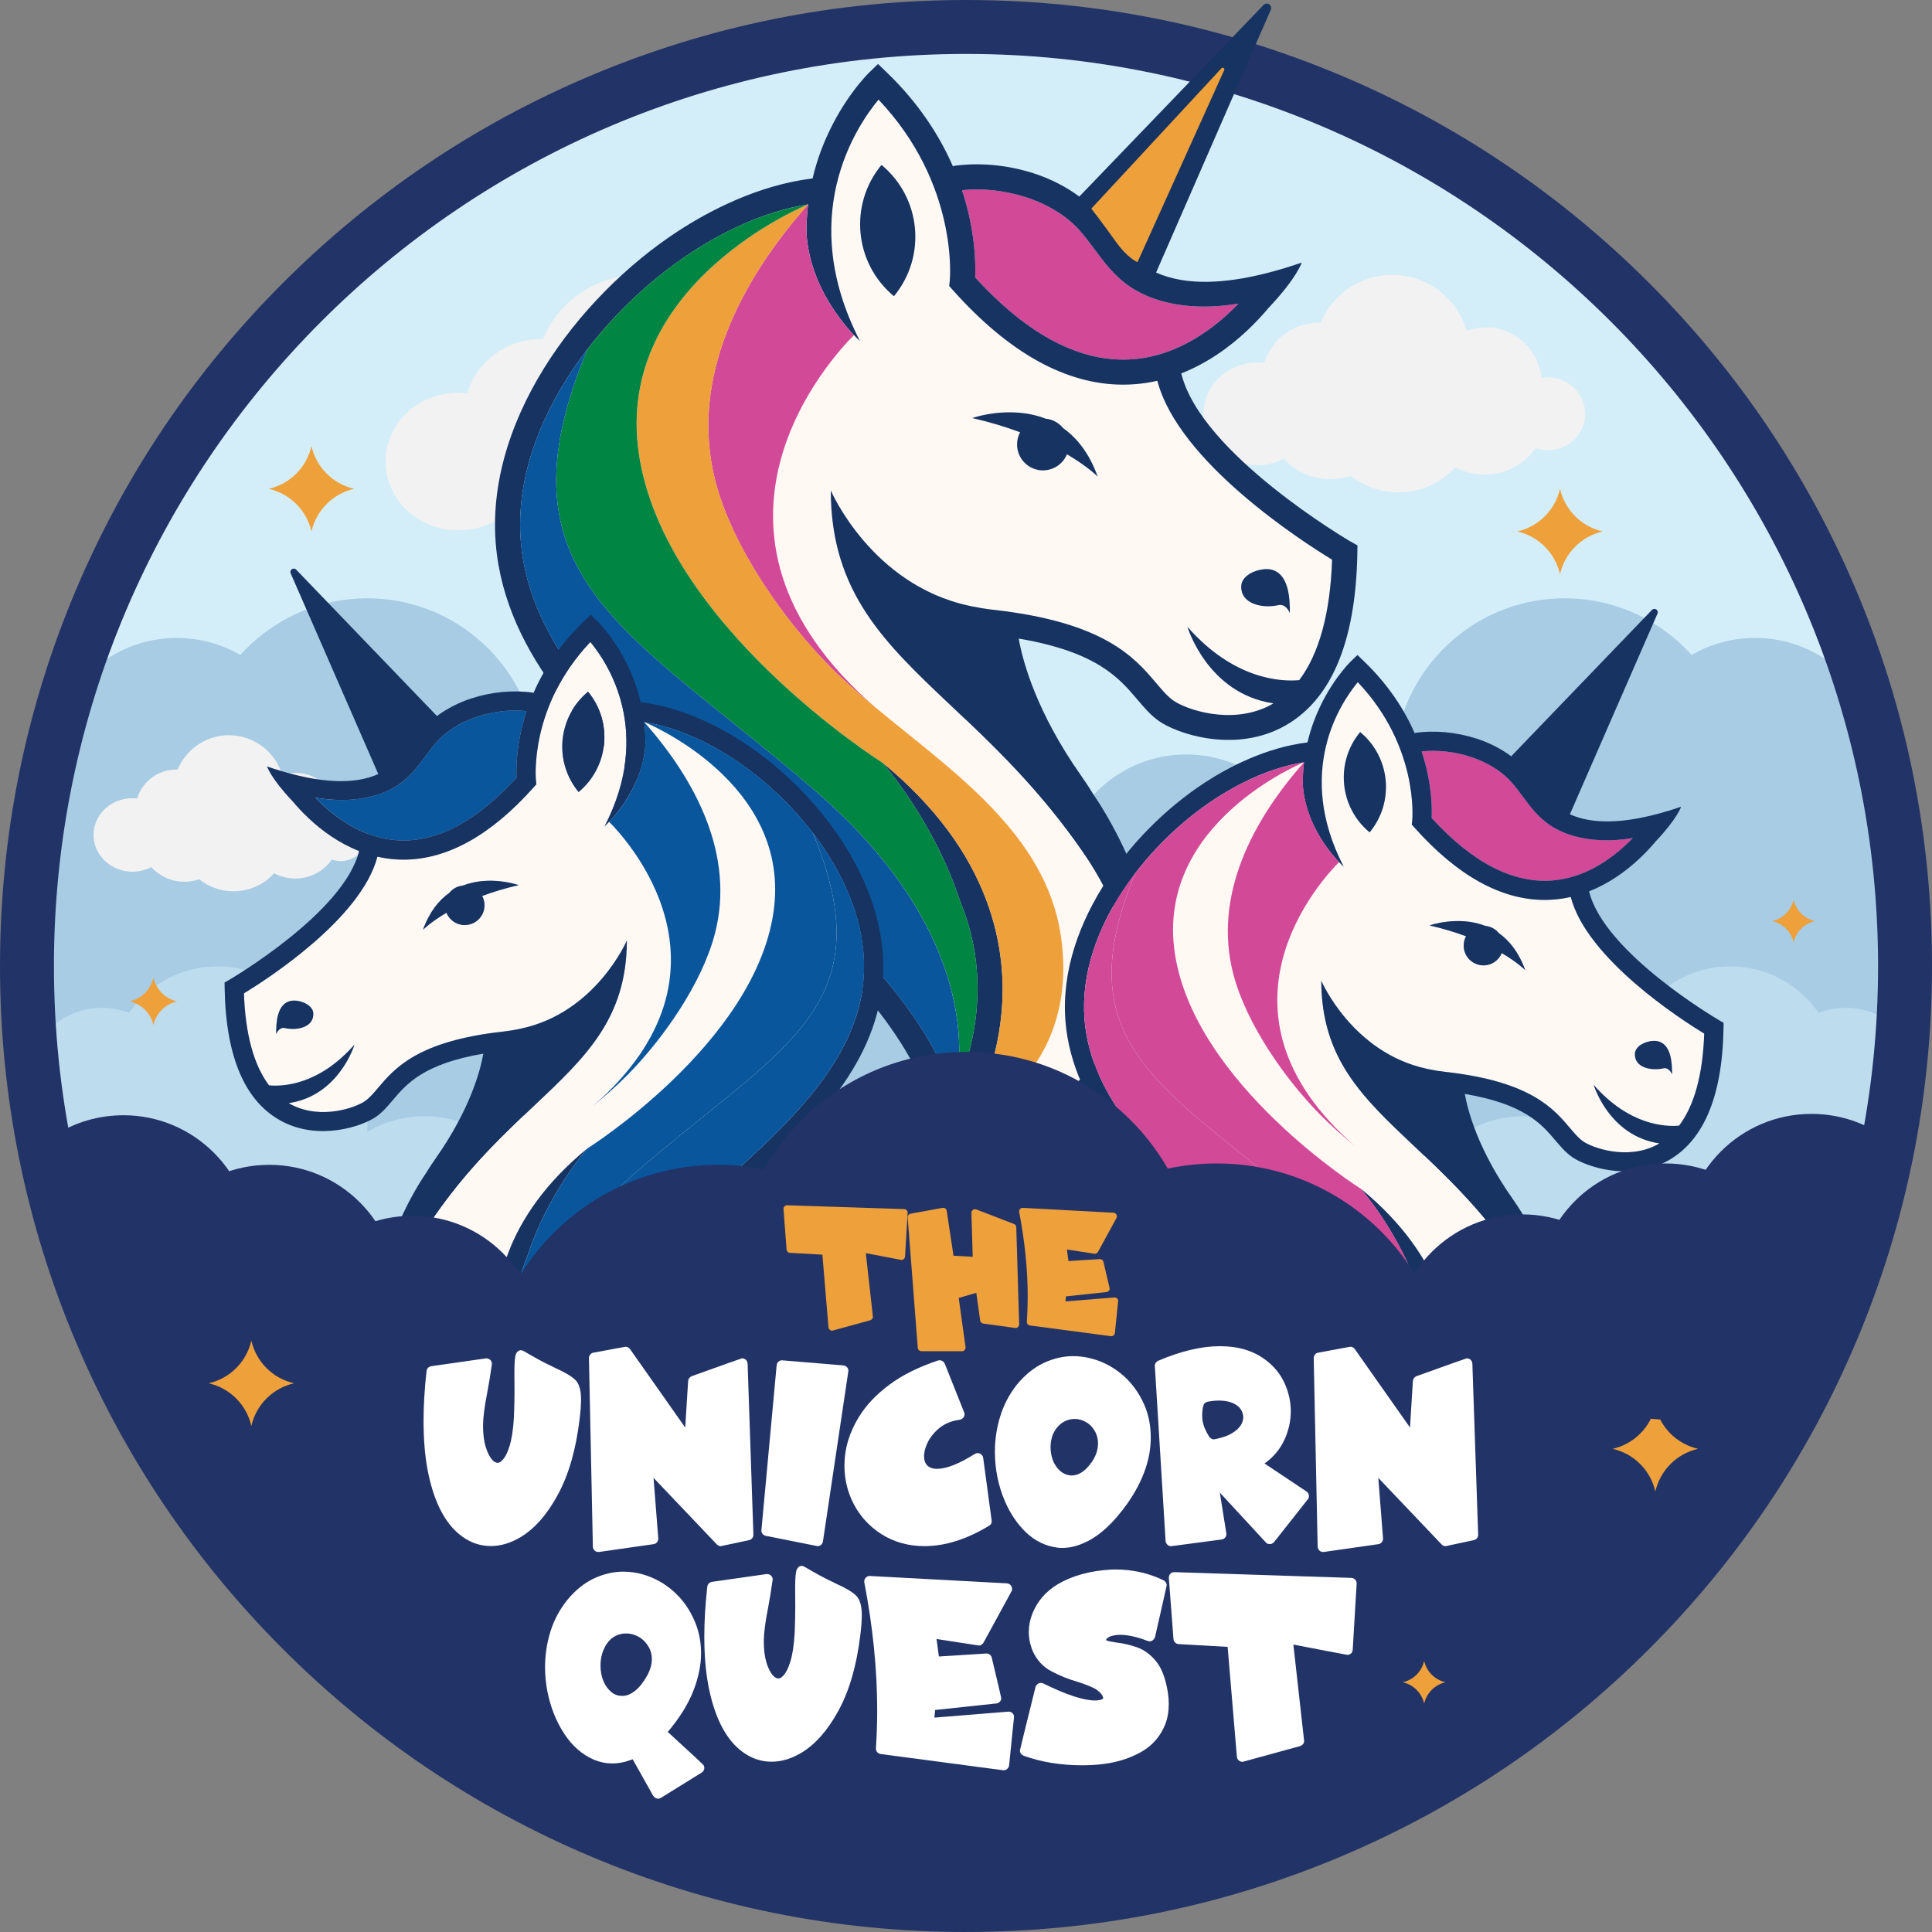 <svg xmlns="http://www.w3.org/2000/svg" width="318" height="318" viewBox="0 0 318 318" fill="none"><rect x="0" y="0" width="318" height="318" fill="#808080" stroke="none"/><g clip-path="url(#clip0_4801_2)"><path d="M159 313.16C243.747 313.16 312.448 244.459 312.448 159.712C312.448 74.964 243.747 6.263 159 6.263C74.253 6.263 5.552 74.964 5.552 159.712C5.552 244.459 74.253 313.16 159 313.16Z" fill="#D4EEF9"></path><path fill-rule="evenodd" clip-rule="evenodd" d="M316.198 171.457C316.385 168.664 316.462 165.868 316.385 163.071C316.347 161.636 316.271 160.205 316.144 158.778C316.098 158.265 316.045 157.756 315.991 157.244C315.987 157.202 315.984 157.167 315.98 157.129C315.957 157.006 315.93 156.83 315.892 156.593C315.785 155.931 315.735 155.285 315.731 154.65L309.72 126.635C309.728 126.375 309.739 126.115 309.739 125.851C309.739 114.334 300.404 104.999 288.887 104.999C285.08 104.999 281.511 106.024 278.438 107.807C273.292 102.083 265.832 98.479 257.525 98.479C243.721 98.479 232.246 108.434 229.87 121.554C228.114 121.206 226.297 121.018 224.437 121.018C217.634 121.018 211.402 123.463 206.57 127.519C203.31 125.411 199.43 124.183 195.26 124.183C188.09 124.183 181.765 127.802 178.012 133.315C174.744 126.069 167.463 121.018 158.996 121.018C150.529 121.018 143.248 126.065 139.981 133.315C136.227 127.802 129.907 124.183 122.733 124.183C118.562 124.183 114.683 125.411 111.423 127.519C106.587 123.463 100.358 121.018 93.555 121.018C91.696 121.018 89.878 121.206 88.122 121.554C85.746 108.434 74.272 98.479 60.467 98.479C52.165 98.479 44.704 102.083 39.554 107.807C36.482 106.024 32.916 104.999 29.105 104.999C17.588 104.999 8.253 114.334 8.253 125.851L4.427 165.887L15.094 183.735L120.69 220.944L253.056 210.457L316.075 172.904C316.114 172.422 316.156 171.94 316.186 171.457H316.198ZM141.32 154.489C141.469 154.194 141.618 153.896 141.752 153.59C141.955 153.884 142.165 154.175 142.383 154.458L141.32 154.489Z" fill="#A7CCE4"></path><path d="M29.113 178.226C29.113 185.04 23.588 190.565 16.774 190.565C9.959 190.565 4.435 185.04 4.435 178.226C4.435 171.412 9.959 165.887 16.774 165.887C23.588 165.887 29.113 171.412 29.113 178.226Z" fill="#BDDDEF"></path><path d="M53.412 176.672C53.412 186.398 45.527 194.284 35.801 194.284C26.075 194.284 18.189 186.398 18.189 176.672C18.189 166.947 26.075 159.061 35.801 159.061C45.527 159.061 53.412 166.947 53.412 176.672Z" fill="#BDDDEF"></path><path d="M60.475 185.419C60.475 192.233 54.95 197.758 48.136 197.758C41.322 197.758 35.797 192.233 35.797 185.419C35.797 178.604 41.322 173.08 48.136 173.08C54.95 173.08 60.475 178.604 60.475 185.419Z" fill="#BDDDEF"></path><path d="M88.478 202.342C88.478 212.618 80.149 220.948 69.872 220.948C59.595 220.948 51.266 212.618 51.266 202.342C51.266 192.065 59.595 183.735 69.872 183.735C80.149 183.735 88.478 192.065 88.478 202.342Z" fill="#BDDDEF"></path><path d="M291.485 178.226C291.485 185.04 297.01 190.565 303.824 190.565C310.639 190.565 316.164 185.04 316.164 178.226C316.164 171.412 310.639 165.887 303.824 165.887C297.01 165.887 291.485 171.412 291.485 178.226Z" fill="#BDDDEF"></path><path d="M267.19 176.672C267.19 186.398 275.076 194.284 284.802 194.284C294.528 194.284 302.413 186.398 302.413 176.672C302.413 166.947 294.528 159.061 284.802 159.061C275.076 159.061 267.19 166.947 267.19 176.672Z" fill="#BDDDEF"></path><path d="M260.127 185.419C260.127 192.233 265.652 197.758 272.466 197.758C279.28 197.758 284.805 192.233 284.805 185.419C284.805 178.604 279.28 173.08 272.466 173.08C265.652 173.08 260.127 178.604 260.127 185.419Z" fill="#BDDDEF"></path><path d="M232.124 202.342C232.124 212.618 240.453 220.948 250.73 220.948C261.007 220.948 269.336 212.618 269.336 202.342C269.336 192.065 261.007 183.735 250.73 183.735C240.453 183.735 232.124 192.065 232.124 202.342Z" fill="#BDDDEF"></path><path fill-rule="evenodd" clip-rule="evenodd" d="M253.722 62.216C254.07 62.151 254.418 62.12 254.785 62.12C258.164 62.12 260.911 64.802 260.911 68.115C260.911 71.429 258.168 74.111 254.785 74.111C254.07 74.111 253.389 73.985 252.754 73.778C250.913 76.395 247.837 78.109 244.359 78.109C242.599 78.109 240.946 77.681 239.519 76.904C237.185 79.46 233.872 81.044 230.176 81.044C227.211 81.044 224.479 80.011 222.306 78.281C221.257 78.664 220.117 78.851 218.927 78.851C215.928 78.851 213.23 77.566 211.313 75.504C210.043 76.169 208.57 76.552 207.013 76.552C202.077 76.552 198.079 72.776 198.079 68.112C198.079 63.448 202.077 59.687 207.013 59.687C207.376 59.687 207.728 59.702 208.092 59.733C209.282 55.895 212.867 53.117 217.102 53.117H217.37C219.291 48.499 223.844 45.247 229.143 45.247C234.951 45.247 239.852 49.134 241.39 54.449C242.373 54.085 243.422 53.894 244.531 53.894C249.322 53.894 253.259 57.544 253.718 62.208L253.722 62.216Z" fill="#F2F2F2"></path><path fill-rule="evenodd" clip-rule="evenodd" d="M55.317 133.189C55.566 133.143 55.818 133.12 56.079 133.12C58.504 133.12 60.471 135.045 60.471 137.425C60.471 139.804 58.501 141.729 56.079 141.729C55.566 141.729 55.076 141.637 54.621 141.492C53.301 143.37 51.093 144.599 48.599 144.599C47.336 144.599 46.15 144.292 45.128 143.734C43.456 145.567 41.077 146.703 38.425 146.703C36.298 146.703 34.339 145.964 32.778 144.721C32.028 144.993 31.205 145.13 30.352 145.13C28.202 145.13 26.266 144.208 24.889 142.728C23.978 143.206 22.918 143.478 21.805 143.478C18.265 143.478 15.396 140.769 15.396 137.421C15.396 134.073 18.265 131.376 21.805 131.376C22.065 131.376 22.317 131.387 22.578 131.41C23.431 128.655 26.002 126.662 29.044 126.662H29.239C30.616 123.349 33.884 121.015 37.683 121.015C41.849 121.015 45.366 123.804 46.471 127.615C47.175 127.354 47.929 127.217 48.725 127.217C52.161 127.217 54.984 129.834 55.317 133.182V133.189Z" fill="#F2F2F2"></path><path fill-rule="evenodd" clip-rule="evenodd" d="M138.182 68.028C138.653 67.944 139.12 67.901 139.609 67.901C144.147 67.901 147.832 71.502 147.832 75.955C147.832 80.409 144.147 84.009 139.609 84.009C138.649 84.009 137.735 83.837 136.881 83.561C134.41 87.078 130.278 89.377 125.61 89.377C123.245 89.377 121.03 88.803 119.113 87.759C115.98 91.187 111.53 93.318 106.564 93.318C102.581 93.318 98.915 91.933 95.996 89.611C94.588 90.123 93.058 90.376 91.458 90.376C87.433 90.376 83.81 88.65 81.231 85.88C79.529 86.775 77.547 87.288 75.458 87.288C68.831 87.288 63.463 82.219 63.463 75.955C63.463 69.692 68.831 64.642 75.458 64.642C75.947 64.642 76.418 64.665 76.908 64.707C78.507 59.549 83.32 55.822 89.01 55.822H89.373C91.952 49.624 98.066 45.255 105.182 45.255C112.98 45.255 119.565 50.474 121.631 57.613C122.951 57.123 124.359 56.867 125.851 56.867C132.286 56.867 137.57 61.768 138.186 68.031L138.182 68.028Z" fill="#F2F2F2"></path><path d="M15.4 212.902L62.908 227.682H123.196C123.196 227.682 177.434 222.26 178.417 223.603C179.401 224.946 244.172 225.853 244.172 225.853L277.088 216.808L302.413 207.27L299.972 227.911L270.652 268.008L204.901 309.123C204.901 309.123 143.891 310.616 142.383 311.974C140.876 313.332 86.458 297.014 86.458 297.014L43.686 263.471L15.4 227.341" fill="#223367"></path><path d="M159 318C137.536 318 116.714 313.795 97.109 305.504C78.174 297.496 61.171 286.033 46.571 271.429C31.971 256.829 20.508 239.826 12.496 220.891C4.205 201.286 0 180.464 0 159C0 137.536 4.205 116.714 12.496 97.109C20.504 78.174 31.967 61.171 46.571 46.571C61.171 31.971 78.174 20.508 97.109 12.5C116.714 4.205 137.536 0 159 0C180.464 0 201.286 4.205 220.891 12.496C239.826 20.504 256.829 31.967 271.429 46.567C286.029 61.167 297.492 78.17 305.504 97.106C313.795 116.71 318 137.536 318 158.996C318 180.457 313.795 201.282 305.504 220.887C297.496 239.822 286.033 256.825 271.429 271.425C256.829 286.026 239.826 297.488 220.891 305.5C201.286 313.791 180.46 317.996 159 317.996V318ZM159 8.876C76.223 8.876 8.876 76.223 8.876 159C8.876 241.777 76.223 309.124 159 309.124C241.777 309.124 309.124 241.777 309.124 159C309.124 76.223 241.777 8.876 159 8.876Z" fill="#223367"></path><path d="M256.772 80.455C257.568 83.952 260.299 86.683 263.796 87.479C260.299 88.275 257.568 91.007 256.772 94.504C255.976 91.007 253.244 88.275 249.747 87.479C253.244 86.683 255.976 83.952 256.772 80.455Z" fill="#EEA03B"></path><path d="M272.466 231.447C273.262 234.944 275.994 237.676 279.491 238.471C275.994 239.267 273.262 241.999 272.466 245.496C271.67 241.999 268.938 239.267 265.441 238.471C268.938 237.676 271.67 234.944 272.466 231.447Z" fill="#EEA03B"></path><path d="M51.265 73.43C52.061 76.927 54.793 79.659 58.29 80.455C54.793 81.251 52.061 83.983 51.265 87.48C50.47 83.983 47.738 81.251 44.241 80.455C47.738 79.659 50.47 76.927 51.265 73.43Z" fill="#EEA03B"></path><path d="M295.219 148.096C295.617 149.844 296.983 151.21 298.732 151.608C296.983 152.006 295.617 153.372 295.219 155.12C294.821 153.372 293.456 152.006 291.707 151.608C293.456 151.21 294.821 149.844 295.219 148.096Z" fill="#EEA03B"></path><path d="M234.412 273.38C234.81 275.129 236.176 276.495 237.924 276.893C236.176 277.291 234.81 278.657 234.412 280.405C234.014 278.657 232.648 277.291 230.899 276.893C232.648 276.495 234.014 275.129 234.412 273.38Z" fill="#EEA03B"></path><path d="M119.53 212.423C119.928 214.172 121.294 215.538 123.043 215.936C121.294 216.334 119.928 217.699 119.53 219.448C119.132 217.699 117.767 216.334 116.018 215.936C117.767 215.538 119.132 214.172 119.53 212.423Z" fill="#EEA03B"></path><path d="M25.252 160.921C25.692 162.865 27.211 164.383 29.155 164.823C27.211 165.263 25.692 166.782 25.252 168.726C24.812 166.782 23.293 165.263 21.35 164.823C23.293 164.383 24.812 162.865 25.252 160.921Z" fill="#EEA03B"></path><path d="M177.522 177.912C182.641 173.225 184.455 167.639 184.906 165.944C184.929 165.849 184.956 165.753 184.979 165.654C184.994 165.585 185.006 165.535 185.017 165.497C185.078 165.236 185.136 164.972 185.185 164.705C186.624 157.198 184.233 148.903 178.073 140.049C170.887 129.719 163.358 122.614 156.712 116.343C145.563 105.821 136.759 97.511 136.732 80.734C136.732 80.734 143.382 96.26 159.505 99.711C159.635 99.742 159.769 99.772 159.899 99.799C159.945 99.807 159.987 99.822 160.033 99.83C161.112 100.048 162.248 100.235 163.453 100.369C181.807 102.412 186.747 108.243 190.351 112.502C191.334 113.665 192.183 114.667 193.148 115.337C195.11 116.707 202.514 119.438 208.987 116.129C209.194 116.022 209.393 115.895 209.596 115.777C198.726 114.189 195.432 103.174 195.432 103.174C203.076 111.878 210.812 112.222 213.835 111.958C217.106 107.631 218.954 100.928 219.245 92.128C214.275 89.102 193.962 76.028 190.485 62.682C189.337 62.943 188.147 63.134 186.915 63.233C186.226 63.291 185.537 63.318 184.849 63.318C175.46 63.318 166.047 58.095 156.834 47.765L156.222 47.08L156.322 46.165C156.337 46.008 157.814 30.329 144.587 16.402C140.765 21.024 131.043 35.747 141.534 56.14C141.534 56.14 133.315 48.836 132.734 38.314C132.722 36.681 132.826 35.127 133.002 33.643C125.342 34.859 118.444 38.517 113.86 41.505C98.594 51.453 83.324 71.111 85.884 90.758C88.08 107.616 102.496 120.686 115.218 132.214C116.733 133.587 118.222 134.938 119.66 136.265C121.803 138.247 124.018 140.214 126.36 142.299C137.662 152.354 150.441 163.725 156.203 178.046L156.999 180.17C157.125 179.894 157.251 179.603 157.381 179.305C157.538 178.945 157.688 178.586 157.829 178.226C157.837 178.207 157.844 178.192 157.848 178.172C157.978 177.847 158.101 177.526 158.219 177.201C158.319 176.933 158.414 176.661 158.514 176.382C158.522 176.359 158.529 176.34 158.537 176.317C159.497 173.551 160.35 170.222 160.706 166.511C161.315 160.194 160.423 154.156 158.055 148.425C153.685 135.033 145.226 125.526 145.226 125.526C163.362 140.424 165.879 156.352 164.796 167.092C163.966 175.337 160.989 181.754 159.249 184.906C166.686 184.55 172.039 182.224 175.865 179.29C175.804 179.309 175.766 179.32 175.766 179.32C175.789 179.305 176.493 178.831 177.514 177.912H177.522ZM204.725 95.304C205.636 94.079 207.798 93.463 209.167 93.743C212.159 94.351 212.328 98.544 212.305 100.916C212.305 100.916 211.704 99.309 210.395 99.612C208.027 100.159 204.193 99.57 204.301 96.467C204.316 96.034 204.473 95.648 204.725 95.304ZM172.085 68.904C173.256 69.015 174.285 69.6 174.985 70.461C177.246 72.064 179.286 74.578 180.675 78.442C180.675 78.442 179.079 76.808 175.616 74.769C174.978 76.319 173.455 77.413 171.672 77.413C169.315 77.413 167.406 75.504 167.406 73.147C167.406 72.424 167.589 71.739 167.907 71.142C165.619 70.289 163.01 69.481 160.041 68.8C160.041 68.8 166.204 66.612 172.085 68.9V68.904ZM145.092 27.142C151.623 32.544 152.538 42.217 147.139 48.748C140.608 43.346 139.694 33.673 145.092 27.142Z" fill="#FFF8F3"></path><path d="M203.864 49.965C201.557 50.359 199.311 50.519 197.165 50.447C192.876 50.297 189.069 49.215 186.165 47.306C183.506 45.561 181.78 43.238 180.116 40.989C179.263 39.841 178.459 38.758 177.545 37.756C175.464 35.487 172.41 33.616 168.948 32.487C165.497 31.362 161.766 30.949 158.346 31.305C160.569 38.043 160.603 43.51 160.504 45.66C169.277 55.275 178.038 59.805 186.551 59.12C194.211 58.508 200.237 53.733 203.868 49.965H203.864Z" fill="#D24998"></path><path d="M171.672 77.417C173.455 77.417 174.978 76.323 175.616 74.773C179.079 76.812 180.675 78.446 180.675 78.446C179.282 74.578 177.243 72.068 174.985 70.465C174.285 69.6 173.256 69.019 172.085 68.908C166.204 66.62 160.041 68.808 160.041 68.808C163.006 69.489 165.619 70.296 167.907 71.15C167.589 71.746 167.406 72.431 167.406 73.154C167.406 75.511 169.315 77.421 171.672 77.421V77.417Z" fill="#173361"></path><path d="M147.139 48.752C152.542 42.221 151.623 32.545 145.092 27.146C139.69 33.677 140.608 43.353 147.139 48.752Z" fill="#173361"></path><path d="M210.396 99.608C211.701 99.306 212.305 100.913 212.305 100.913C212.324 98.541 212.16 94.351 209.168 93.739C207.798 93.46 205.636 94.076 204.726 95.3C204.473 95.64 204.316 96.031 204.301 96.463C204.198 99.562 208.031 100.155 210.396 99.608Z" fill="#173361"></path><path d="M222.379 89.186C222.126 89.04 197.647 74.723 194.433 61.462C196.583 60.617 198.55 59.541 200.321 58.363C204.098 55.849 206.971 52.869 208.815 50.661C213.441 45.783 214.264 43.223 214.264 43.223C212.324 43.885 210.131 44.566 207.824 45.121C201.982 46.533 195.405 47.168 190.289 44.857L209.167 1.615C209.492 0.869 208.54 0.234 207.974 0.819L177.652 32.353C175.506 30.762 172.969 29.449 170.222 28.554C165.883 27.139 161.142 26.702 156.876 27.318L156.907 27.521C154.745 22.524 151.332 17.084 145.953 11.911L144.518 10.53L143.087 11.915C142.888 12.106 138.163 16.735 135.152 24.74C134.628 26.128 134.146 27.682 133.748 29.369C124.81 30.463 116.806 34.653 111.606 38.043C95.292 48.675 79.001 69.872 81.79 91.286C84.181 109.652 99.195 123.261 112.444 135.271C113.952 136.637 115.429 137.976 116.86 139.296C119.033 141.305 121.259 143.287 123.62 145.383C134.777 155.304 147.422 166.553 152.664 180.3C153.115 181.482 153.471 182.645 153.754 183.782C153.953 184.585 154.118 185.381 154.229 186.154L154.982 191.373L157.974 187.03C158.043 186.934 158.548 186.188 159.26 184.899C161.001 181.746 163.978 175.33 164.808 167.085C165.891 156.345 163.369 140.413 145.237 125.518C145.237 125.518 153.697 135.022 158.066 148.417C160.435 154.149 161.326 160.186 160.718 166.503C160.362 170.214 159.505 173.543 158.548 176.309C158.541 176.332 158.533 176.351 158.525 176.374C158.43 176.654 158.33 176.925 158.231 177.193C158.112 177.518 157.99 177.84 157.86 178.165C157.852 178.184 157.844 178.199 157.841 178.219C157.699 178.578 157.55 178.938 157.393 179.297C157.263 179.596 157.137 179.887 157.01 180.162L156.214 178.039C150.452 163.718 137.673 152.347 126.371 142.292C124.026 140.207 121.814 138.236 119.672 136.258C118.233 134.93 116.745 133.58 115.23 132.206C102.508 120.674 88.091 107.608 85.895 90.751C83.339 71.104 98.605 51.446 113.871 41.498C118.455 38.513 125.353 34.852 133.013 33.635C132.841 35.12 132.734 36.669 132.745 38.307C133.327 48.825 141.545 56.133 141.545 56.133C131.054 35.739 140.776 21.017 144.599 16.395C157.825 30.318 156.348 45.997 156.333 46.158L156.234 47.072L156.846 47.757C166.059 58.088 175.471 63.31 184.86 63.31C185.549 63.31 186.238 63.283 186.926 63.226C188.158 63.127 189.344 62.935 190.496 62.675C193.974 76.024 214.287 89.094 219.257 92.121C218.966 100.92 217.118 107.624 213.847 111.951C210.824 112.219 203.088 111.871 195.443 103.166C195.443 103.166 198.734 114.182 209.607 115.769C209.404 115.888 209.209 116.014 208.999 116.121C202.529 119.431 195.126 116.699 193.159 115.329C192.195 114.66 191.345 113.654 190.362 112.494C186.758 108.236 181.819 102.405 163.465 100.362C162.26 100.228 161.123 100.04 160.044 99.819C159.998 99.819 159.956 99.803 159.91 99.792C159.777 99.765 159.646 99.734 159.516 99.704C143.397 96.253 136.744 80.726 136.744 80.726C136.77 97.504 145.574 105.814 156.723 116.336C163.369 122.607 170.899 129.715 178.084 140.042C184.244 148.896 186.636 157.19 185.197 164.697C185.147 164.965 185.09 165.229 185.029 165.489C185.017 165.543 185.006 165.592 184.99 165.646C184.971 165.723 184.948 165.822 184.918 165.937C183.414 171.886 179.737 175.927 177.533 177.905C177.388 178.039 177.235 178.169 177.082 178.299C176.313 178.957 175.804 179.301 175.785 179.313C175.785 179.313 175.823 179.301 175.884 179.282C176.653 179.041 181.884 177.247 185.637 172.173V172.189C185.671 172.139 185.702 172.085 185.74 172.032C186.743 170.651 187.634 169.032 188.296 167.138C188.667 166.136 188.958 165.118 189.18 164.093C192.558 148.57 180.093 130.947 180.093 130.947C179.431 129.861 178.727 128.782 177.973 127.711C170.52 117.128 168.316 108.733 167.674 105.106C180.552 107.291 184.214 111.61 187.213 115.153C188.334 116.477 189.394 117.728 190.798 118.708C193.741 120.759 202.881 123.877 210.878 119.791C218.943 115.666 223.163 105.979 223.416 90.992L223.435 89.779L222.386 89.171L222.379 89.186ZM186.551 59.121C178.038 59.806 169.28 55.275 160.503 45.66C160.603 43.51 160.569 38.043 158.346 31.305C161.766 30.949 165.493 31.363 168.948 32.487C172.41 33.616 175.463 35.487 177.545 37.756C178.459 38.754 179.263 39.841 180.116 40.989C181.784 43.235 183.506 45.561 186.165 47.306C189.073 49.211 192.876 50.298 197.165 50.447C199.311 50.52 201.557 50.359 203.864 49.965C200.237 53.737 194.211 58.508 186.548 59.121H186.551Z" fill="#173361"></path><path d="M174.606 154.03C177.958 176.849 159.26 184.907 159.26 184.907C166.698 184.551 172.05 182.225 175.877 179.29C175.815 179.309 175.777 179.321 175.777 179.321C175.8 179.305 176.504 178.831 177.526 177.913C182.645 173.226 184.458 167.64 184.91 165.945C184.933 165.849 184.96 165.753 184.983 165.654C184.998 165.585 185.009 165.535 185.017 165.497C185.078 165.237 185.136 164.973 185.185 164.705C186.624 157.198 184.233 148.903 178.073 140.05C171.702 130.89 165.06 124.267 159.004 118.513L144.028 116.397C156.673 126.9 172.127 137.188 174.599 154.03H174.606Z" fill="#FFF8F3"></path><path d="M117.755 79.253C120.548 90.039 129.045 102.133 136.763 109.877C138.974 112.096 141.438 114.246 144.017 116.389C110.367 87.127 137.172 58.527 140.55 55.16C138.35 52.838 133.197 46.567 132.738 38.318C132.726 36.684 132.829 35.131 133.005 33.647C121.986 46.081 113.359 62.281 117.755 79.253Z" fill="#D24998"></path><path d="M174.607 154.03C172.131 137.191 156.681 126.903 144.036 116.397C144.036 116.397 144.029 116.389 144.025 116.385C141.446 114.243 138.982 112.092 136.771 109.873C129.053 102.129 120.556 90.035 117.763 79.249C113.366 62.277 121.994 46.074 133.013 33.643C133.013 33.643 100.955 46.575 105.175 74.773C109.391 102.967 145.241 125.526 145.241 125.526C163.377 140.424 165.895 156.352 164.812 167.092C163.982 175.337 161.005 181.754 159.264 184.906C159.264 184.906 177.966 176.849 174.61 154.03H174.607Z" fill="#EEA03B"></path><path d="M96.7 57.471C81.002 95.12 103.361 103.572 134.088 130.079C164.808 156.582 157.007 180.158 157.003 180.17C157.129 179.894 157.255 179.603 157.385 179.305C157.542 178.945 157.691 178.586 157.833 178.226C157.841 178.207 157.848 178.192 157.856 178.172C157.982 177.847 158.109 177.526 158.227 177.201C158.327 176.933 158.422 176.661 158.522 176.382C158.529 176.359 158.537 176.34 158.545 176.317C159.505 173.55 160.358 170.222 160.714 166.511C161.322 160.194 160.431 154.156 158.063 148.425C153.693 135.033 145.234 125.526 145.234 125.526C145.234 125.526 109.387 102.967 105.167 74.773C100.951 46.578 133.006 33.643 133.006 33.643C125.346 34.859 118.444 38.517 113.864 41.505C107.761 45.48 101.663 51.013 96.7 57.471Z" fill="#008542"></path><path d="M134.088 130.079C103.361 103.568 81.005 95.116 96.7 57.472C89.243 67.171 84.353 78.966 85.887 90.758C88.083 107.616 102.5 120.686 115.222 132.214C116.737 133.588 118.229 134.938 119.664 136.266C121.806 138.248 124.022 140.214 126.363 142.299C137.665 152.354 150.445 163.725 156.207 178.046L156.999 180.17C156.999 180.17 164.804 156.586 134.084 130.079H134.088Z" fill="#09569C"></path><path d="M144.033 116.397C144.033 116.397 144.025 116.389 144.017 116.385C144.021 116.385 144.025 116.393 144.029 116.397H144.033Z" fill="#09569C"></path><path d="M248.645 235.659C252.555 232.082 253.94 227.812 254.284 226.519C254.303 226.446 254.323 226.373 254.342 226.297C254.353 226.243 254.365 226.205 254.368 226.178C254.414 225.979 254.456 225.777 254.499 225.574C255.597 219.839 253.772 213.503 249.066 206.742C243.579 198.853 237.825 193.423 232.751 188.633C224.234 180.598 217.512 174.251 217.489 161.434C217.489 161.434 222.57 173.291 234.882 175.927C234.982 175.95 235.081 175.973 235.185 175.996C235.219 176.003 235.253 176.011 235.288 176.019C236.114 176.187 236.979 176.328 237.901 176.432C251.92 177.993 255.692 182.446 258.447 185.698C259.197 186.586 259.847 187.351 260.582 187.864C262.082 188.912 267.737 190.998 272.68 188.469C272.841 188.388 272.99 188.289 273.143 188.201C264.84 186.988 262.327 178.574 262.327 178.574C268.165 185.22 274.077 185.488 276.384 185.281C278.882 181.976 280.294 176.856 280.516 170.134C276.72 167.823 261.206 157.837 258.55 147.641C257.674 147.84 256.764 147.985 255.826 148.061C255.302 148.104 254.774 148.126 254.25 148.126C247.08 148.126 239.887 144.136 232.851 136.247L232.384 135.722L232.46 135.026C232.472 134.904 233.601 122.928 223.496 112.292C220.577 115.823 213.15 127.068 221.162 142.644C221.162 142.644 214.887 137.061 214.44 129.031C214.432 127.783 214.512 126.597 214.642 125.465C208.792 126.394 203.52 129.187 200.023 131.468C188.361 139.066 176.699 154.08 178.654 169.09C180.33 181.968 191.342 191.946 201.06 200.754C202.219 201.802 203.355 202.835 204.454 203.849C206.091 205.361 207.782 206.868 209.573 208.46C218.208 216.139 227.969 224.824 232.369 235.763L232.977 237.385C233.073 237.174 233.172 236.953 233.268 236.723C233.386 236.447 233.501 236.172 233.608 235.897C233.612 235.881 233.62 235.87 233.623 235.858C233.723 235.61 233.815 235.365 233.907 235.116C233.983 234.913 234.056 234.703 234.132 234.492C234.136 234.477 234.144 234.458 234.148 234.443C234.882 232.331 235.533 229.786 235.804 226.955C236.267 222.13 235.586 217.52 233.78 213.143C230.44 202.912 223.982 195.654 223.982 195.654C237.832 207.033 239.757 219.2 238.93 227.403C238.295 233.7 236.022 238.602 234.695 241.008C240.376 240.736 244.463 238.961 247.386 236.719C247.336 236.734 247.309 236.742 247.309 236.742C247.328 236.731 247.864 236.367 248.645 235.667V235.659ZM269.42 172.56C270.117 171.622 271.766 171.156 272.814 171.366C275.102 171.833 275.228 175.031 275.213 176.845C275.213 176.845 274.754 175.617 273.755 175.846C271.945 176.263 269.018 175.812 269.099 173.444C269.11 173.115 269.229 172.816 269.424 172.556L269.42 172.56ZM244.49 152.396C245.381 152.481 246.169 152.928 246.705 153.586C248.43 154.811 249.988 156.731 251.051 159.685C251.051 159.685 249.831 158.438 247.187 156.881C246.701 158.067 245.534 158.901 244.172 158.901C242.374 158.901 240.912 157.443 240.912 155.641C240.912 155.086 241.05 154.566 241.295 154.11C239.546 153.46 237.553 152.844 235.288 152.324C235.288 152.324 239.998 150.652 244.486 152.4L244.49 152.396ZM223.871 120.498C228.86 124.623 229.56 132.015 225.432 137.004C220.443 132.88 219.743 125.488 223.871 120.498Z" fill="#FFF8F3"></path><path d="M268.767 137.93C267.003 138.229 265.289 138.355 263.647 138.297C260.368 138.183 257.464 137.356 255.245 135.899C253.214 134.567 251.897 132.792 250.623 131.074C249.973 130.198 249.361 129.367 248.661 128.606C247.073 126.873 244.739 125.442 242.095 124.581C239.459 123.72 236.612 123.406 233.999 123.678C235.694 128.824 235.725 133.002 235.648 134.644C242.351 141.99 249.043 145.448 255.544 144.924C261.394 144.457 265.996 140.811 268.77 137.93H268.767Z" fill="#D24998"></path><path d="M244.172 158.901C245.534 158.901 246.698 158.067 247.187 156.881C249.831 158.438 251.052 159.685 251.052 159.685C249.988 156.732 248.431 154.815 246.705 153.587C246.17 152.928 245.381 152.481 244.49 152.397C239.998 150.648 235.292 152.32 235.292 152.32C237.557 152.84 239.554 153.456 241.299 154.107C241.054 154.562 240.916 155.086 240.916 155.637C240.916 157.436 242.374 158.897 244.176 158.897L244.172 158.901Z" fill="#173361"></path><path d="M225.436 137C229.561 132.011 228.864 124.623 223.875 120.495C219.75 125.484 220.447 132.872 225.436 137Z" fill="#173361"></path><path d="M273.756 175.85C274.754 175.621 275.213 176.849 275.213 176.849C275.229 175.035 275.102 171.837 272.814 171.37C271.77 171.156 270.117 171.626 269.421 172.564C269.225 172.824 269.107 173.122 269.095 173.451C269.015 175.82 271.942 176.271 273.752 175.854L273.756 175.85Z" fill="#173361"></path><path d="M282.904 167.888C282.712 167.777 264.014 156.842 261.558 146.711C263.199 146.064 264.703 145.245 266.054 144.346C268.938 142.426 271.135 140.149 272.543 138.466C276.074 134.739 276.705 132.784 276.705 132.784C275.225 133.289 273.549 133.809 271.789 134.234C267.328 135.313 262.3 135.795 258.394 134.031L272.814 101.001C273.063 100.431 272.332 99.945 271.904 100.392L248.741 124.481C247.099 123.265 245.163 122.262 243.067 121.581C239.753 120.502 236.134 120.166 232.874 120.64L232.897 120.793C231.248 116.975 228.638 112.82 224.529 108.867L223.431 107.811L222.337 108.867C222.184 109.016 218.576 112.548 216.276 118.666C215.878 119.729 215.507 120.912 215.205 122.201C208.376 123.035 202.265 126.238 198.294 128.824C185.832 136.947 173.39 153.135 175.517 169.495C177.342 183.521 188.813 193.917 198.933 203.092C200.084 204.136 201.213 205.158 202.304 206.168C203.964 207.702 205.663 209.214 207.465 210.817C215.986 218.396 225.646 226.986 229.649 237.488C229.993 238.391 230.265 239.279 230.479 240.147C230.632 240.763 230.758 241.368 230.842 241.961L231.416 245.948L233.7 242.63C233.75 242.558 234.136 241.988 234.684 241.004C236.015 238.598 238.288 233.697 238.919 227.399C239.746 219.196 237.821 207.029 223.971 195.65C223.971 195.65 230.429 202.912 233.769 213.139C235.579 217.516 236.26 222.127 235.793 226.951C235.522 229.786 234.867 232.327 234.136 234.439C234.133 234.454 234.125 234.473 234.121 234.489C234.048 234.703 233.972 234.909 233.895 235.112C233.804 235.361 233.712 235.606 233.612 235.854C233.609 235.87 233.601 235.881 233.597 235.893C233.486 236.168 233.375 236.444 233.257 236.719C233.157 236.949 233.061 237.171 232.966 237.381L232.357 235.759C227.957 224.82 218.197 216.135 209.562 208.456C207.771 206.864 206.08 205.361 204.442 203.846C203.344 202.832 202.208 201.799 201.049 200.75C191.33 191.943 180.319 181.96 178.643 169.086C176.688 154.08 188.35 139.066 200.012 131.464C203.513 129.184 208.781 126.391 214.631 125.461C214.497 126.593 214.421 127.779 214.428 129.027C214.872 137.062 221.151 142.64 221.151 142.64C213.135 127.06 220.565 115.815 223.485 112.288C233.589 122.924 232.461 134.9 232.449 135.022L232.373 135.719L232.839 136.243C239.876 144.132 247.069 148.123 254.239 148.123C254.767 148.123 255.291 148.1 255.815 148.058C256.756 147.981 257.663 147.836 258.539 147.637C261.194 157.833 276.713 167.819 280.505 170.13C280.283 176.853 278.871 181.972 276.372 185.278C274.062 185.48 268.154 185.216 262.315 178.571C262.315 178.571 264.829 186.984 273.132 188.197C272.979 188.285 272.826 188.384 272.669 188.465C267.726 190.994 262.071 188.905 260.571 187.86C259.836 187.348 259.186 186.582 258.436 185.695C255.681 182.443 251.909 177.985 237.89 176.428C236.968 176.325 236.103 176.183 235.277 176.011C235.242 176.011 235.208 175.999 235.173 175.992C235.07 175.969 234.971 175.946 234.871 175.923C222.559 173.287 217.478 161.43 217.478 161.43C217.497 174.247 224.223 180.595 232.74 188.629C237.813 193.42 243.568 198.849 249.054 206.738C253.757 213.499 255.585 219.835 254.487 225.57C254.449 225.777 254.403 225.976 254.357 226.175C254.35 226.213 254.338 226.255 254.33 226.293C254.315 226.351 254.296 226.427 254.273 226.515C253.125 231.057 250.317 234.144 248.633 235.656C248.523 235.759 248.404 235.854 248.289 235.958C247.7 236.459 247.313 236.723 247.298 236.731C247.298 236.731 247.325 236.723 247.375 236.708C247.964 236.524 251.958 235.15 254.824 231.278V231.29C254.851 231.252 254.874 231.21 254.901 231.171C255.666 230.115 256.347 228.88 256.852 227.433C257.135 226.668 257.357 225.891 257.529 225.107C260.112 213.25 250.589 199.79 250.589 199.79C250.084 198.96 249.544 198.133 248.97 197.318C243.277 189.234 241.593 182.825 241.104 180.055C250.941 181.723 253.737 185.025 256.029 187.73C256.886 188.74 257.697 189.697 258.769 190.447C261.015 192.012 267.997 194.395 274.107 191.273C280.267 188.124 283.489 180.721 283.684 169.277L283.699 168.351L282.896 167.888H282.904ZM255.54 144.924C249.039 145.444 242.347 141.986 235.644 134.643C235.72 133.002 235.694 128.828 233.995 123.678C236.608 123.406 239.455 123.72 242.091 124.581C244.739 125.446 247.069 126.873 248.656 128.606C249.357 129.367 249.969 130.198 250.619 131.074C251.893 132.792 253.209 134.567 255.241 135.898C257.46 137.356 260.368 138.183 263.643 138.297C265.285 138.355 266.999 138.232 268.762 137.93C265.992 140.811 261.39 144.453 255.536 144.924H255.54Z" fill="#173361"></path><path d="M246.415 217.417C248.974 234.848 234.692 241.001 234.692 241.001C240.373 240.729 244.464 238.954 247.383 236.712C247.333 236.727 247.306 236.735 247.306 236.735C247.322 236.723 247.861 236.36 248.642 235.659C252.552 232.082 253.937 227.812 254.281 226.519C254.3 226.446 254.319 226.374 254.339 226.297C254.35 226.243 254.362 226.205 254.365 226.178C254.411 225.979 254.453 225.777 254.495 225.574C255.594 219.839 253.769 213.503 249.062 206.742C244.196 199.748 239.122 194.686 234.497 190.29L223.057 188.675C232.717 196.699 244.517 204.557 246.407 217.421L246.415 217.417Z" fill="#FFF8F3"></path><path d="M202.992 160.301C205.127 168.539 211.616 177.779 217.512 183.694C219.199 185.389 221.082 187.03 223.052 188.668C197.348 166.316 217.822 144.469 220.404 141.902C218.721 140.126 214.788 135.336 214.44 129.035C214.432 127.787 214.512 126.601 214.642 125.469C206.225 134.965 199.633 147.339 202.992 160.305V160.301Z" fill="#D24998"></path><path d="M186.907 143.665C174.917 172.422 191.992 178.876 215.465 199.128C238.93 219.372 232.969 237.381 232.969 237.389C233.065 237.178 233.165 236.956 233.26 236.727C233.379 236.451 233.494 236.176 233.601 235.9C233.605 235.885 233.612 235.873 233.616 235.862C233.716 235.613 233.807 235.368 233.899 235.12C233.976 234.917 234.048 234.706 234.125 234.496C234.129 234.481 234.136 234.462 234.14 234.446C234.875 232.334 235.525 229.79 235.797 226.959C236.26 222.134 235.579 217.524 233.773 213.147C230.433 202.916 223.974 195.658 223.974 195.658C223.974 195.658 196.591 178.425 193.37 156.888C190.148 135.351 214.635 125.472 214.635 125.472C208.785 126.402 203.513 129.195 200.016 131.475C195.355 134.513 190.695 138.737 186.904 143.669L186.907 143.665Z" fill="#D24998"></path><path d="M215.465 199.124C191.996 178.877 174.916 172.418 186.907 143.662C181.214 151.069 177.476 160.079 178.651 169.086C180.326 181.964 191.338 191.943 201.056 200.75C202.215 201.799 203.352 202.832 204.45 203.846C206.087 205.357 207.778 206.864 209.569 208.456C218.204 216.135 227.965 224.82 232.365 235.759L232.969 237.381C232.969 237.381 238.93 219.368 215.465 199.121V199.124Z" fill="#D24998"></path><path d="M223.065 188.676C223.065 188.676 223.057 188.667 223.053 188.667C223.053 188.667 223.061 188.672 223.061 188.676H223.065Z" fill="#09569C"></path><path d="M73.357 230.104C73.357 230.104 73.331 230.096 73.281 230.081C76.204 232.323 80.29 234.098 85.972 234.37C84.64 231.963 82.368 227.062 81.736 220.764C80.91 212.561 82.835 200.394 96.685 189.016C96.685 189.016 90.227 196.278 86.886 206.505C85.077 210.882 84.396 215.492 84.862 220.317C85.134 223.152 85.788 225.692 86.519 227.804C86.523 227.82 86.531 227.839 86.534 227.854C86.607 228.068 86.683 228.275 86.76 228.478C86.852 228.727 86.944 228.971 87.043 229.22C87.047 229.235 87.055 229.247 87.058 229.258C87.169 229.534 87.28 229.809 87.399 230.085C87.499 230.314 87.594 230.536 87.69 230.747L88.298 229.124C92.698 218.186 102.458 209.501 111.094 201.822C112.884 200.23 114.576 198.726 116.213 197.211C117.311 196.197 118.448 195.164 119.607 194.116C129.325 185.308 140.337 175.326 142.012 162.451C143.967 147.445 132.306 132.432 120.644 124.83C117.143 122.549 111.874 119.756 106.024 118.826C106.158 119.959 106.235 121.145 106.227 122.392C105.783 130.427 99.505 136.006 99.505 136.006C107.52 120.426 100.09 109.181 97.171 105.653C87.066 116.29 88.195 128.265 88.206 128.388L88.283 129.084L87.816 129.608C80.78 137.498 73.587 141.488 66.417 141.488C65.889 141.488 65.365 141.465 64.841 141.423C63.899 141.347 62.992 141.201 62.116 141.002C59.461 151.199 43.943 161.185 40.151 163.496C40.373 170.218 41.785 175.338 44.283 178.643C46.594 178.846 52.501 178.582 58.34 171.936C58.34 171.936 55.826 180.35 47.524 181.563C47.677 181.651 47.83 181.75 47.987 181.83C52.93 184.359 58.585 182.27 60.085 181.226C60.819 180.713 61.47 179.948 62.22 179.06C64.974 175.808 68.747 171.351 82.766 169.794C83.688 169.69 84.552 169.549 85.379 169.377C85.413 169.377 85.448 169.365 85.482 169.357C85.585 169.334 85.685 169.311 85.784 169.289C98.097 166.652 103.178 154.795 103.178 154.795C103.159 167.613 96.432 173.96 87.915 181.995C82.842 186.785 77.088 192.214 71.601 200.104C66.899 206.864 65.07 213.2 66.168 218.936C66.206 219.142 66.252 219.341 66.298 219.54C66.306 219.567 66.314 219.609 66.325 219.659C66.344 219.735 66.363 219.808 66.382 219.881C66.727 221.174 68.112 225.444 72.022 229.021C72.803 229.721 73.338 230.085 73.357 230.096V230.104ZM51.568 166.817C51.648 169.185 48.721 169.637 46.911 169.22C45.913 168.99 45.454 170.218 45.454 170.218C45.438 168.405 45.565 165.206 47.853 164.739C48.897 164.525 50.55 164.996 51.246 165.933C51.442 166.193 51.56 166.492 51.572 166.821L51.568 166.817ZM85.379 145.689C83.114 146.21 81.117 146.826 79.372 147.476C79.617 147.931 79.754 148.456 79.754 149.007C79.754 150.805 78.297 152.266 76.495 152.266C75.133 152.266 73.969 151.432 73.48 150.246C70.836 151.803 69.615 153.051 69.615 153.051C70.679 150.097 72.236 148.18 73.962 146.952C74.498 146.294 75.286 145.846 76.177 145.762C80.669 144.013 85.375 145.685 85.375 145.685L85.379 145.689ZM95.231 130.37C91.106 125.381 91.803 117.992 96.792 113.864C100.917 118.853 100.22 126.241 95.231 130.37Z" fill="#FFF8F3"></path><path d="M51.901 131.295C53.665 131.594 55.379 131.72 57.02 131.663C60.299 131.548 63.203 130.721 65.422 129.264C67.454 127.932 68.77 126.157 70.044 124.439C70.695 123.563 71.307 122.733 72.007 121.971C73.595 120.238 75.928 118.807 78.572 117.946C81.209 117.085 84.055 116.772 86.668 117.043C84.973 122.189 84.943 126.367 85.019 128.009C78.316 135.355 71.624 138.814 65.124 138.289C59.274 137.823 54.671 134.176 51.897 131.295H51.901Z" fill="#09569C"></path><path d="M76.495 152.266C75.132 152.266 73.969 151.432 73.48 150.246C70.836 151.803 69.615 153.05 69.615 153.05C70.679 150.097 72.236 148.18 73.962 146.952C74.497 146.294 75.285 145.846 76.177 145.762C80.669 144.013 85.375 145.685 85.375 145.685C83.11 146.206 81.113 146.822 79.368 147.472C79.613 147.927 79.751 148.452 79.751 149.003C79.751 150.801 78.293 152.262 76.491 152.262L76.495 152.266Z" fill="#173361"></path><path d="M95.231 130.369C91.106 125.38 91.803 117.992 96.792 113.864C100.916 118.853 100.22 126.241 95.231 130.369Z" fill="#173361"></path><path d="M46.911 169.219C45.913 168.99 45.454 170.218 45.454 170.218C45.438 168.405 45.565 165.206 47.853 164.739C48.897 164.525 50.55 164.995 51.246 165.933C51.441 166.193 51.56 166.491 51.572 166.821C51.652 169.189 48.725 169.64 46.915 169.223L46.911 169.219Z" fill="#173361"></path><path d="M36.96 161.724L36.975 162.65C37.166 174.098 40.392 181.497 46.552 184.646C52.658 187.768 59.641 185.385 61.891 183.82C62.962 183.074 63.773 182.117 64.63 181.103C66.922 178.398 69.719 175.1 79.555 173.428C79.066 176.198 77.382 182.611 71.689 190.691C71.115 191.506 70.576 192.333 70.071 193.163C70.071 193.163 60.547 206.623 63.13 218.48C63.302 219.264 63.524 220.041 63.807 220.806C64.312 222.253 64.993 223.488 65.759 224.544C65.785 224.583 65.812 224.625 65.839 224.663V224.652C68.701 228.524 72.695 229.897 73.284 230.081C73.334 230.096 73.361 230.104 73.361 230.104C73.346 230.092 72.959 229.832 72.37 229.331C72.255 229.231 72.137 229.132 72.026 229.029C70.342 227.517 67.534 224.43 66.386 219.888C66.363 219.8 66.344 219.727 66.329 219.666C66.321 219.628 66.31 219.586 66.302 219.548C66.256 219.349 66.214 219.146 66.172 218.943C65.074 213.208 66.899 206.872 71.605 200.111C77.091 192.222 82.846 186.793 87.919 182.002C96.436 173.968 103.158 167.62 103.181 154.803C103.181 154.803 98.1 166.66 85.788 169.296C85.689 169.319 85.589 169.342 85.486 169.365C85.451 169.372 85.417 169.38 85.382 169.388C84.556 169.556 83.691 169.698 82.769 169.801C68.751 171.362 64.978 175.816 62.223 179.068C61.473 179.955 60.823 180.721 60.088 181.233C58.589 182.282 52.934 184.367 47.99 181.838C47.83 181.757 47.68 181.658 47.527 181.57C55.83 180.357 58.344 171.944 58.344 171.944C52.505 178.589 46.594 178.857 44.287 178.651C41.788 175.345 40.377 170.226 40.155 163.503C43.95 161.192 59.465 151.206 62.12 141.01C62.996 141.209 63.907 141.354 64.844 141.431C65.368 141.473 65.896 141.496 66.421 141.496C73.591 141.496 80.784 137.505 87.82 129.616L88.287 129.092L88.21 128.395C88.198 128.273 87.07 116.297 97.174 105.661C100.094 109.192 107.52 120.437 99.508 136.013C99.508 136.013 105.783 130.431 106.231 122.4C106.238 121.153 106.158 119.966 106.028 118.834C111.878 119.764 117.15 122.557 120.647 124.837C132.309 132.436 143.971 147.449 142.016 162.459C140.34 175.337 129.329 185.316 119.611 194.123C118.451 195.172 117.315 196.205 116.217 197.219C114.579 198.73 112.888 200.237 111.098 201.829C102.462 209.508 92.702 218.193 88.302 229.132L87.694 230.754C87.598 230.544 87.498 230.322 87.403 230.092C87.284 229.817 87.169 229.541 87.062 229.266C87.058 229.25 87.051 229.239 87.047 229.228C86.947 228.979 86.856 228.734 86.764 228.485C86.687 228.282 86.615 228.072 86.538 227.862C86.534 227.846 86.526 227.827 86.523 227.812C85.788 225.7 85.138 223.156 84.866 220.324C84.403 215.5 85.084 210.889 86.89 206.512C90.23 196.281 96.689 189.023 96.689 189.023C82.838 200.402 80.914 212.569 81.74 220.772C82.375 227.07 84.648 231.971 85.976 234.377C86.519 235.361 86.905 235.931 86.959 236.003L89.243 239.321L89.817 235.334C89.901 234.745 90.027 234.136 90.18 233.52C90.395 232.652 90.666 231.764 91.011 230.861C95.013 220.359 104.674 211.769 113.194 204.19C114.996 202.587 116.699 201.075 118.356 199.541C119.446 198.535 120.575 197.509 121.726 196.465C131.846 187.294 143.317 176.898 145.142 162.868C147.273 146.512 134.827 130.32 122.365 122.197C118.394 119.611 112.284 116.408 105.454 115.574C105.152 114.285 104.781 113.099 104.383 112.039C102.083 105.925 98.475 102.389 98.322 102.24L97.228 101.184L96.13 102.24C92.021 106.193 89.411 110.348 87.762 114.166L87.785 114.013C84.525 113.542 80.906 113.875 77.593 114.954C75.496 115.639 73.56 116.638 71.919 117.854L48.756 93.766C48.327 93.318 47.596 93.804 47.845 94.374L62.265 127.404C58.359 129.168 53.335 128.686 48.87 127.607C47.11 127.182 45.434 126.662 43.954 126.157C43.954 126.157 44.585 128.116 48.117 131.839C49.525 133.526 51.721 135.799 54.606 137.719C55.96 138.619 57.46 139.441 59.101 140.084C56.645 150.212 37.947 161.15 37.756 161.261L36.952 161.724H36.96ZM51.901 131.295C53.664 131.594 55.379 131.72 57.02 131.663C60.299 131.548 63.203 130.722 65.422 129.264C67.454 127.932 68.77 126.157 70.044 124.439C70.694 123.563 71.306 122.733 72.007 121.971C73.594 120.238 75.928 118.807 78.572 117.946C81.208 117.085 84.055 116.772 86.668 117.043C84.973 122.189 84.942 126.367 85.019 128.009C78.316 135.355 71.624 138.814 65.124 138.289C59.273 137.823 54.671 134.176 51.897 131.295H51.901Z" fill="#173361"></path><path d="M74.253 210.786C71.693 228.217 85.976 234.37 85.976 234.37C80.294 234.098 76.204 232.323 73.285 230.081C73.334 230.096 73.361 230.104 73.361 230.104C73.346 230.092 72.806 229.729 72.026 229.029C68.116 225.451 66.731 221.181 66.386 219.888C66.367 219.815 66.348 219.743 66.329 219.666C66.317 219.613 66.306 219.574 66.302 219.548C66.256 219.349 66.214 219.146 66.172 218.943C65.074 213.208 66.899 206.872 71.605 200.111C76.472 193.117 81.545 188.055 86.171 183.659L97.611 182.044C87.95 190.068 76.15 197.926 74.26 210.79L74.253 210.786Z" fill="#FFF8F3"></path><path d="M117.674 153.67C115.539 161.908 109.05 171.148 103.154 177.063C101.467 178.758 99.585 180.399 97.614 182.037C123.318 159.685 102.844 137.838 100.262 135.271C101.945 133.496 105.879 128.705 106.227 122.404C106.234 121.156 106.154 119.97 106.024 118.838C114.441 128.334 121.034 140.708 117.674 153.674V153.67Z" fill="#09569C"></path><path d="M133.759 137.031C145.75 165.788 128.674 172.242 105.201 192.494C81.736 212.737 87.697 230.747 87.697 230.754C87.602 230.544 87.502 230.322 87.406 230.092C87.288 229.817 87.173 229.541 87.066 229.266C87.062 229.251 87.054 229.239 87.05 229.228C86.951 228.979 86.859 228.734 86.767 228.485C86.691 228.283 86.618 228.072 86.542 227.862C86.538 227.846 86.53 227.827 86.526 227.812C85.792 225.7 85.141 223.156 84.87 220.324C84.407 215.5 85.088 210.889 86.894 206.512C90.234 196.281 96.692 189.023 96.692 189.023C96.692 189.023 124.075 171.791 127.297 150.254C130.519 128.717 106.032 118.838 106.032 118.838C111.882 119.768 117.154 122.561 120.651 124.841C125.311 127.879 129.971 132.103 133.763 137.035L133.759 137.031Z" fill="#09569C"></path><path d="M105.201 192.493C128.67 172.246 145.75 165.788 133.759 137.031C139.452 144.438 143.19 153.448 142.016 162.455C140.34 175.334 129.329 185.312 119.61 194.12C118.451 195.168 117.315 196.201 116.217 197.215C114.579 198.726 112.888 200.234 111.097 201.825C102.462 209.504 92.702 218.189 88.302 229.128L87.697 230.75C87.697 230.75 81.736 212.737 105.201 192.49V192.493Z" fill="#09569C"></path><path d="M97.603 182.041C97.603 182.041 97.611 182.033 97.615 182.033C97.615 182.033 97.607 182.037 97.607 182.041H97.603Z" fill="#09569C"></path><path d="M118.207 268.33C139.361 268.33 156.509 251.181 156.509 230.027C156.509 208.873 139.361 191.725 118.207 191.725C97.053 191.725 79.904 208.873 79.904 230.027C79.904 251.181 97.053 268.33 118.207 268.33Z" fill="#223367"></path><path d="M67.89 242.267C79.531 242.267 88.968 232.83 88.968 221.189C88.968 209.548 79.531 200.111 67.89 200.111C56.249 200.111 46.812 209.548 46.812 221.189C46.812 232.83 56.249 242.267 67.89 242.267Z" fill="#223367"></path><path d="M44.321 233.88C55.962 233.88 65.399 224.443 65.399 212.802C65.399 201.161 55.962 191.725 44.321 191.725C32.68 191.725 23.243 201.161 23.243 212.802C23.243 224.443 32.68 233.88 44.321 233.88Z" fill="#223367"></path><path d="M20.297 183.567C16.196 183.567 12.37 184.742 9.133 186.77C9.848 187.673 10.403 188.702 10.736 189.8C14.275 201.565 16.808 213.602 19.05 225.681C19.463 225.704 19.88 225.719 20.301 225.719C31.94 225.719 41.379 216.284 41.379 204.641C41.379 192.999 31.944 183.563 20.301 183.563L20.297 183.567Z" fill="#223367"></path><path d="M200.256 268.104C221.41 268.104 238.559 250.955 238.559 229.801C238.559 208.647 221.41 191.499 200.256 191.499C179.102 191.499 161.954 208.647 161.954 229.801C161.954 250.955 179.102 268.104 200.256 268.104Z" fill="#223367"></path><path d="M250.573 242.041C262.214 242.041 271.651 232.604 271.651 220.963C271.651 209.322 262.214 199.885 250.573 199.885C238.932 199.885 229.495 209.322 229.495 220.963C229.495 232.604 238.932 242.041 250.573 242.041Z" fill="#223367"></path><path d="M274.141 233.654C285.782 233.654 295.219 224.217 295.219 212.576C295.219 200.935 285.782 191.499 274.141 191.499C262.5 191.499 253.063 200.935 253.063 212.576C253.063 224.217 262.5 233.654 274.141 233.654Z" fill="#223367"></path><path d="M302.015 225.137C302.042 225.065 302.068 224.992 302.095 224.923C302.562 223.733 303.01 222.532 303.434 221.327C306.947 211.367 309.12 201.01 311.358 190.71C311.523 189.96 311.787 189.272 312.139 188.644C308.42 185.346 303.53 183.341 298.166 183.341C286.527 183.341 277.088 192.776 277.088 204.419C277.088 216.062 286.523 225.497 298.166 225.497C299.482 225.497 300.764 225.371 302.011 225.141L302.015 225.137Z" fill="#223367"></path><path d="M159 249.747C180.154 249.747 197.303 232.598 197.303 211.444C197.303 190.29 180.154 173.141 159 173.141C137.846 173.141 120.697 190.29 120.697 211.444C120.697 232.598 137.846 249.747 159 249.747Z" fill="#223367"></path><path d="M136.958 219.02C136.809 219.02 136.675 218.966 136.56 218.863C136.445 218.759 136.38 218.626 136.365 218.465L135.359 206.516L130.06 206.214C129.91 206.214 129.776 206.16 129.662 206.057C129.547 205.954 129.482 205.82 129.466 205.659L128.961 199.009H128.973C128.973 199.009 128.961 198.979 128.961 198.948C128.969 198.787 129.03 198.653 129.145 198.546C129.26 198.439 129.394 198.382 129.554 198.382L148.83 199.013C148.991 199.021 149.125 199.086 149.232 199.201C149.339 199.315 149.396 199.457 149.396 199.618L148.968 206.807C148.968 206.849 148.964 206.883 148.956 206.906C148.93 207.048 148.865 207.163 148.754 207.254C148.643 207.342 148.524 207.385 148.39 207.385C148.306 207.377 146.347 207.002 142.51 206.264C143.29 213.196 143.68 216.69 143.68 216.739C143.68 216.999 143.539 217.187 143.252 217.306L137.008 219.02H136.958Z" fill="#EEA03B"></path><path d="M151.654 222.409C151.505 222.402 151.371 222.344 151.256 222.245C151.141 222.145 151.076 222.015 151.061 221.855L149.4 200.348C149.4 200.207 149.446 200.08 149.538 199.97C149.63 199.862 149.749 199.794 149.89 199.767L155.078 198.822L155.243 198.795C155.384 198.795 155.511 198.841 155.622 198.933C155.729 199.024 155.798 199.147 155.824 199.296L156.945 206.688L160.106 206.864L159.891 199.648C159.891 199.572 159.903 199.491 159.93 199.411C160.056 199.158 160.24 199.032 160.485 199.032C160.55 199.032 160.622 199.044 160.699 199.07L166.87 201.45C166.989 201.492 167.084 201.561 167.161 201.657C167.238 201.752 167.276 201.863 167.276 201.99L167.754 218.055C167.727 218.208 167.662 218.331 167.551 218.434C167.44 218.534 167.318 218.587 167.172 218.587L161.847 217.856C161.56 217.814 161.387 217.646 161.33 217.351L160.699 212.794L157.802 213.64L158.935 221.801C158.935 221.962 158.878 222.1 158.767 222.222C158.652 222.344 158.514 222.406 158.346 222.406H151.658L151.654 222.409Z" fill="#EEA03B"></path><path d="M169.572 218.178C169.411 218.163 169.281 218.098 169.174 217.99C169.067 217.88 169.017 217.753 169.017 217.6V217.55C169.109 216.2 169.155 214.834 169.155 213.457C169.155 209.026 168.688 204.377 167.758 199.518V199.468L167.747 199.457C167.747 199.331 167.758 199.243 167.785 199.193C167.785 199.185 167.789 199.182 167.796 199.182V199.155H167.808V199.128H167.819C167.896 198.967 168.018 198.868 168.183 198.826C168.198 198.818 168.217 198.814 168.233 198.814C168.248 198.814 168.259 198.81 168.259 198.803C168.343 198.803 173.348 199.071 183.269 199.61C183.43 199.625 183.564 199.69 183.671 199.805C183.782 199.92 183.835 200.058 183.835 200.226C183.835 200.337 183.805 200.433 183.747 200.517L180.725 206.057C180.591 206.267 180.419 206.371 180.208 206.371L175.613 205.667L175.866 207.568L181.042 207.239C181.184 207.239 181.314 207.285 181.425 207.377C181.536 207.469 181.608 207.591 181.631 207.74C182.312 210.587 182.653 212.033 182.653 212.083C182.653 212.359 182.5 212.554 182.198 212.661L175.46 213.38L175.372 214.21L183.456 213.556C183.609 213.556 183.74 213.606 183.854 213.705C183.969 213.805 184.034 213.935 184.049 214.096L183.506 219.41C183.479 219.563 183.411 219.685 183.3 219.789C183.185 219.888 183.055 219.938 182.902 219.938C182.867 219.938 178.421 219.349 169.568 218.174L169.572 218.178Z" fill="#EEA03B"></path><path d="M74.685 251.69C72.615 249.506 71.169 246.185 70.342 241.727C69.921 239.416 69.715 236.776 69.715 233.804C69.715 231.328 69.879 228.612 70.208 225.65C70.285 225.218 70.545 224.958 70.989 224.87L80.057 223.573C80.363 223.611 80.588 223.714 80.742 223.886C80.895 224.059 80.971 224.254 80.971 224.468L80.952 224.602C80.711 226.327 80.451 227.915 80.171 229.365C79.739 231.55 79.517 233.302 79.506 234.622C79.506 236.03 79.655 237.224 79.953 238.192C80.252 239.164 80.631 239.883 81.086 240.354C81.354 240.622 81.625 240.759 81.905 240.775C82.134 240.775 82.36 240.66 82.59 240.43C83.083 239.987 83.516 239.175 83.875 238.001C84.239 236.826 84.476 235.25 84.591 233.268C84.656 231.718 84.686 230.253 84.686 228.868L84.667 225.822C84.667 224.12 84.77 223.098 84.973 222.754C85.176 222.41 85.425 222.241 85.716 222.241C85.891 222.241 86.083 222.306 86.286 222.433C88.18 223.55 89.74 224.388 90.972 224.946L91.298 225.118C92.897 225.83 94.022 226.488 94.668 227.1C95.315 227.709 95.64 228.791 95.64 230.337C95.64 231.213 95.556 232.319 95.392 233.651C94.795 238.601 93.609 242.722 91.829 246.005C90.05 249.288 87.996 251.625 85.658 253.026C84.032 253.99 82.414 254.472 80.799 254.472C78.526 254.472 76.487 253.546 74.685 251.69Z" fill="white"></path><path d="M98.46 255.444C98.219 255.444 98.016 255.359 97.852 255.195C97.687 255.03 97.599 254.82 97.584 254.567L96.938 223.557C96.938 223.343 97.002 223.144 97.136 222.968C97.27 222.792 97.45 222.681 97.68 222.643C101.07 222.008 102.833 221.682 102.975 221.671C103.254 221.671 103.495 221.797 103.698 222.054L112.785 234.966L113.263 227.311C113.302 226.943 113.497 226.675 113.853 226.511C119.263 224.567 122.017 223.592 122.121 223.576C122.373 223.576 122.591 223.66 122.767 223.825C122.943 223.989 123.039 224.2 123.054 224.452L124.007 252.624C124.007 252.827 123.942 253.01 123.816 253.175C123.689 253.339 123.517 253.446 123.303 253.5C120.319 254.147 118.769 254.479 118.654 254.491C118.402 254.491 118.18 254.395 117.989 254.204L107.57 243.25L108.351 253.232C108.351 253.462 108.282 253.665 108.14 253.841C107.999 254.017 107.811 254.127 107.57 254.166L98.617 255.444H98.464H98.46Z" fill="white"></path><path d="M126.042 252.796C125.828 252.747 125.652 252.639 125.518 252.483C125.384 252.322 125.319 252.142 125.319 251.939L127.833 224.721C127.86 224.48 127.955 224.281 128.128 224.131C128.3 223.978 128.499 223.902 128.728 223.902L138.806 224.74C139.047 224.767 139.246 224.862 139.407 225.034C139.568 225.207 139.644 225.405 139.644 225.635L135.455 253.711C135.416 253.94 135.313 254.128 135.149 254.273C134.984 254.419 134.793 254.491 134.578 254.491L126.046 252.796H126.042Z" fill="white"></path><path d="M145.069 252.509C142.82 251.063 141.171 249.131 140.119 246.72C139.369 244.995 138.994 243.166 138.994 241.234C138.994 238.441 139.801 235.747 141.412 233.157C142.579 231.263 144.235 229.522 146.374 227.927C148.513 226.331 151.184 225.004 154.382 223.936C154.485 223.909 154.577 223.898 154.669 223.898C155.052 223.898 155.335 224.101 155.526 224.506L158.686 232.449C158.736 232.564 158.763 232.679 158.763 232.794C158.763 233.149 158.572 233.421 158.193 233.612L157.944 233.689C156.574 233.869 155.419 234.358 154.478 235.166C153.537 235.973 152.871 236.891 152.477 237.917C152.224 238.54 152.094 239.13 152.094 239.688C152.094 240.668 152.481 241.307 153.257 241.613C153.537 241.716 153.866 241.766 154.248 241.766C155.771 241.766 157.841 240.947 160.458 239.309C160.611 239.221 160.768 239.175 160.932 239.175C161.238 239.175 161.491 239.317 161.694 239.592C161.77 239.707 161.816 239.826 161.828 239.956L163.236 250.393C163.236 250.711 163.09 250.96 162.796 251.136C159.1 253.37 155.557 254.487 152.167 254.487C149.527 254.487 147.158 253.825 145.062 252.505L145.069 252.509Z" fill="white"></path><path d="M173.964 254.721C172.07 254.468 170.383 253.642 168.898 252.245C167.475 250.887 166.319 249.192 165.432 247.16C164.314 244.57 163.756 241.819 163.756 238.911C163.756 236.956 164.047 235.024 164.632 233.122C165.217 231.221 166.136 229.472 167.394 227.885C168.73 226.274 170.191 225.092 171.787 224.342C173.382 223.592 175.005 223.217 176.654 223.217C177.541 223.217 178.425 223.32 179.301 223.523C181.142 223.955 182.821 224.766 184.34 225.96C185.859 227.154 187.072 228.654 187.986 230.456C188.939 232.296 189.413 234.347 189.413 236.608C189.413 240.151 188.151 243.744 185.622 247.39C183.234 250.768 180.79 252.976 178.287 254.02C177.105 254.529 175.957 254.782 174.84 254.782C174.549 254.782 174.255 254.763 173.964 254.724V254.721ZM179.661 240.717C180.372 239.677 180.728 238.64 180.728 237.61C180.728 236.926 180.587 236.302 180.311 235.743C179.944 235.032 179.447 234.488 178.827 234.113C178.203 233.739 177.553 233.551 176.864 233.551C176.344 233.551 175.831 233.67 175.33 233.903C174.829 234.136 174.385 234.492 173.994 234.959C173.608 235.43 173.333 235.942 173.164 236.501C173 237.06 172.915 237.618 172.915 238.177C172.915 239.015 173.069 239.803 173.371 240.537C173.639 241.134 173.987 241.636 174.419 242.041C174.901 242.485 175.456 242.753 176.076 242.841L176.382 242.86C177.549 242.86 178.643 242.141 179.657 240.706L179.661 240.717Z" fill="white"></path><path d="M192.145 254.242C191.973 254.078 191.874 253.875 191.851 253.634L190.079 224.778C190.079 224.433 190.263 224.169 190.63 223.978C194.376 222.379 197.766 221.579 200.8 221.579C203.834 221.579 206.252 222.318 208.249 223.791C209.672 224.843 210.728 226.128 211.421 227.64C212.113 229.151 212.458 230.708 212.458 232.307C212.458 233.907 212.09 235.563 211.364 237.09C210.633 238.613 209.558 239.879 208.134 240.882L215.048 245.492C215.316 245.695 215.446 245.944 215.446 246.234C215.446 246.502 215.362 246.713 215.197 246.862L209.711 253.814C209.496 254.043 209.259 254.158 209.007 254.158C208.804 254.158 208.613 254.093 208.437 253.967L200.781 245.68C201.504 250.148 201.867 252.421 201.867 252.498C201.867 252.716 201.795 252.907 201.649 253.079C201.504 253.251 201.316 253.355 201.087 253.393L192.761 254.499C192.52 254.499 192.314 254.414 192.141 254.25L192.145 254.242ZM199.947 236.891C201.14 236.661 202.101 236.325 202.824 235.881C203.547 235.437 204.048 234.947 204.327 234.416C204.53 234.033 204.633 233.662 204.633 233.291C204.633 232.606 204.354 232.001 203.796 231.481C203.046 230.846 201.978 230.528 200.597 230.528C200.038 230.528 199.43 230.593 198.768 230.72C198.363 230.823 198.122 231.064 198.045 231.443C197.93 231.913 197.873 232.403 197.873 232.908C197.873 233.199 197.892 233.493 197.93 233.784C198.056 234.634 198.424 235.537 199.036 236.489C199.25 236.769 199.507 236.91 199.797 236.91L199.95 236.891H199.947Z" fill="white"></path><path d="M217.757 255.444C217.516 255.444 217.313 255.359 217.149 255.195C216.984 255.03 216.896 254.82 216.881 254.567L216.234 223.557C216.234 223.343 216.299 223.144 216.433 222.968C216.567 222.792 216.747 222.681 216.977 222.643C220.367 222.008 222.13 221.682 222.272 221.671C222.551 221.671 222.792 221.797 222.995 222.054L232.082 234.966L232.556 227.311C232.595 226.943 232.79 226.675 233.146 226.511C238.556 224.567 241.31 223.592 241.414 223.576C241.666 223.576 241.884 223.66 242.06 223.825C242.236 223.989 242.332 224.2 242.347 224.452L243.3 252.624C243.3 252.827 243.235 253.01 243.109 253.175C242.982 253.339 242.81 253.446 242.596 253.5C239.612 254.147 238.062 254.479 237.947 254.491C237.695 254.491 237.469 254.395 237.282 254.204L226.863 243.25L227.644 253.232C227.644 253.462 227.575 253.665 227.433 253.841C227.292 254.017 227.104 254.127 226.863 254.166L217.91 255.444H217.757Z" fill="white"></path><path d="M107.524 295.606L104.134 289.569C102.979 290.024 101.869 290.254 100.802 290.254C99.734 290.254 98.763 290.058 97.81 289.664C95.828 288.815 94.179 287.376 92.859 285.349C91.539 283.325 90.617 281.01 90.097 278.404C89.844 277.084 89.714 275.745 89.714 274.387C89.714 272.432 90.001 270.503 90.582 268.606C91.16 266.708 92.082 264.963 93.353 263.375C94.684 261.749 96.153 260.563 97.752 259.813C99.352 259.063 100.97 258.688 102.612 258.688C103.702 258.688 104.785 258.842 105.848 259.148C107.727 259.695 109.414 260.636 110.906 261.975C112.399 263.314 113.55 264.956 114.365 266.899C115.05 268.51 115.394 270.262 115.394 272.156C115.394 274.05 114.962 276.181 114.101 278.366C113.237 280.551 111.84 282.785 109.912 285.069C113.734 288.574 115.697 290.391 115.796 290.518C115.884 290.682 115.93 290.843 115.93 290.992C115.93 291.298 115.789 291.551 115.509 291.753L108.749 295.943C108.607 296.019 108.469 296.058 108.332 296.058C108.014 296.058 107.746 295.905 107.532 295.599L107.524 295.606ZM104.544 278.289C105.225 277.758 105.887 276.92 106.533 275.776C107.042 274.823 107.295 273.939 107.295 273.128C107.295 272.252 107.065 271.483 106.61 270.825C105.898 269.746 104.903 269.103 103.618 268.9C103.415 268.873 103.212 268.862 103.009 268.862C102.424 268.862 101.862 268.996 101.315 269.264C100.767 269.532 100.293 269.956 99.887 270.542C99.187 271.594 98.839 272.803 98.839 274.161C98.839 275.152 99.03 276.066 99.409 276.904C99.727 277.566 100.136 278.102 100.637 278.515C101.139 278.928 101.712 279.135 102.363 279.135H102.573C103.208 279.108 103.866 278.829 104.544 278.297V278.289Z" fill="white"></path><path d="M120.896 287.185C118.826 285 117.38 281.679 116.554 277.222C116.133 274.911 115.926 272.271 115.926 269.298C115.926 266.822 116.091 264.106 116.42 261.144C116.496 260.712 116.757 260.452 117.2 260.364L126.268 259.071C126.574 259.109 126.8 259.212 126.953 259.384C127.106 259.557 127.183 259.748 127.183 259.966L127.163 260.1C126.922 261.825 126.662 263.413 126.383 264.863C125.951 267.048 125.729 268.8 125.717 270.12C125.717 271.528 125.866 272.722 126.165 273.69C126.463 274.662 126.842 275.381 127.297 275.852C127.565 276.12 127.837 276.257 128.116 276.273C128.346 276.273 128.571 276.158 128.801 275.928C129.295 275.485 129.727 274.673 130.087 273.499C130.45 272.324 130.687 270.748 130.802 268.766C130.867 267.216 130.898 265.751 130.898 264.366L130.879 261.317C130.879 259.614 130.982 258.592 131.185 258.252C131.387 257.908 131.636 257.739 131.927 257.739C132.103 257.739 132.294 257.804 132.497 257.931C134.391 259.048 135.952 259.886 137.184 260.444L137.509 260.616C139.108 261.328 140.233 261.986 140.88 262.598C141.527 263.207 141.852 264.289 141.852 265.835C141.852 266.711 141.768 267.817 141.603 269.149C141.006 274.1 139.82 278.22 138.041 281.503C136.262 284.786 134.207 287.123 131.87 288.524C130.243 289.488 128.625 289.97 127.01 289.97C124.738 289.97 122.698 289.044 120.896 287.189V287.185Z" fill="white"></path><path d="M145.012 288.708C144.771 288.681 144.572 288.589 144.411 288.421C144.251 288.253 144.174 288.057 144.174 287.832V287.755C144.312 285.712 144.384 283.646 144.384 281.565C144.384 274.861 143.68 267.833 142.269 260.479V260.403L142.25 260.384C142.25 260.192 142.269 260.058 142.307 259.986C142.307 259.974 142.315 259.966 142.326 259.966V259.928H142.345V259.89H142.364C142.479 259.649 142.663 259.496 142.915 259.431C142.942 259.419 142.965 259.412 142.992 259.412C143.019 259.412 143.03 259.404 143.03 259.393C143.156 259.393 150.724 259.798 165.734 260.613C165.975 260.64 166.178 260.736 166.342 260.908C166.507 261.08 166.591 261.29 166.591 261.547C166.591 261.711 166.545 261.857 166.457 261.987L161.885 270.37C161.682 270.687 161.422 270.844 161.104 270.844L154.152 269.777L154.535 272.654L162.363 272.16C162.577 272.16 162.773 272.229 162.945 272.371C163.117 272.512 163.22 272.696 163.258 272.922C164.288 277.226 164.8 279.418 164.8 279.495C164.8 279.916 164.571 280.206 164.116 280.371L153.923 281.458L153.789 282.716L166.017 281.725C166.247 281.725 166.446 281.802 166.618 281.955C166.79 282.108 166.889 282.303 166.912 282.544L166.094 290.583C166.055 290.812 165.952 291.004 165.78 291.153C165.608 291.306 165.409 291.382 165.179 291.382C165.129 291.382 158.403 290.495 145.008 288.716L145.012 288.708Z" fill="white"></path><path d="M168.462 288.975C168.068 288.773 167.873 288.486 167.873 288.118C167.873 288.053 168.73 284.568 170.444 277.662C170.455 277.597 170.482 277.543 170.52 277.49C170.723 277.161 170.991 276.996 171.32 276.996C171.446 276.996 171.58 277.027 171.722 277.092C175.517 278.959 178.356 279.892 180.235 279.892C180.502 279.892 180.736 279.873 180.939 279.835C181.256 279.77 181.459 279.69 181.547 279.586L181.585 279.491C181.509 278.997 181.065 278.488 180.254 277.968C179.454 277.547 178.452 277.157 177.243 276.786C175.796 276.365 174.396 275.798 173.042 275.079C171.687 274.364 170.669 273.262 169.985 271.773C169.552 270.721 169.338 269.673 169.338 268.632C169.338 267.592 169.529 266.608 169.908 265.64C170.719 263.582 172.123 261.952 174.117 260.747C176.531 259.339 179.45 258.535 182.878 258.348L183.563 258.329C186.406 258.329 189.05 258.918 191.487 260.1C191.854 260.303 192.038 260.575 192.038 260.919C192.038 260.984 191.395 263.827 190.114 269.451H190.094L190.075 269.566C189.872 269.96 189.585 270.155 189.218 270.155C189.115 270.155 189.015 270.136 188.912 270.098C187.16 269.424 185.656 269.088 184.397 269.088C184.015 269.088 183.674 269.118 183.368 269.183C182.936 269.26 182.607 269.378 182.377 269.547C182.213 269.661 182.109 269.769 182.071 269.872C182.06 269.883 182.052 269.902 182.052 269.929C182.079 270.006 182.251 270.078 182.576 270.147C182.901 270.216 183.322 270.289 183.843 270.365C184.856 270.48 185.947 270.733 187.11 271.127C188.273 271.521 189.325 272.286 190.27 273.422C191.215 274.559 191.873 276.303 192.241 278.653C192.329 279.276 192.375 279.873 192.375 280.443C192.375 281.687 192.183 282.804 191.805 283.795C191.016 285.777 189.704 287.292 187.864 288.348C186.073 289.366 184.042 290.024 181.769 290.33C180.575 290.483 179.362 290.559 178.13 290.559C174.599 290.559 171.373 290.031 168.454 288.979L168.462 288.975Z" fill="white"></path><path d="M204.481 289.985C204.251 289.985 204.052 289.905 203.88 289.748C203.708 289.591 203.609 289.389 203.586 289.147L202.063 271.069L194.043 270.614C193.814 270.614 193.615 270.534 193.443 270.377C193.271 270.22 193.171 270.017 193.148 269.776L192.387 259.717H192.406C192.406 259.717 192.387 259.671 192.387 259.622C192.398 259.381 192.49 259.178 192.662 259.013C192.834 258.849 193.041 258.765 193.282 258.765L222.444 259.717C222.685 259.729 222.888 259.824 223.053 260.004C223.217 260.184 223.301 260.391 223.301 260.632L222.655 271.509C222.655 271.574 222.647 271.624 222.636 271.662C222.597 271.88 222.494 272.053 222.33 272.187C222.165 272.32 221.981 272.385 221.779 272.385C221.652 272.374 218.687 271.808 212.883 270.691C214.065 281.182 214.654 286.462 214.654 286.538C214.654 286.932 214.44 287.219 214.008 287.395L204.561 289.985H204.485H204.481Z" fill="white"></path><path d="M41.371 220.657C42.167 224.154 44.899 226.886 48.396 227.682C44.899 228.478 42.167 231.21 41.371 234.707C40.575 231.21 37.844 228.478 34.347 227.682C37.844 226.886 40.575 224.154 41.371 220.657Z" fill="#EEA03B"></path><path d="M179.622 34.343C179.622 34.343 181.279 36.428 183.54 39.619C185.652 42.6 187.232 43.143 187.232 43.143L201.5 11.536C201.626 11.253 201.258 11.008 201.048 11.237L179.626 34.343H179.622Z" fill="#EEA03B"></path></g><defs><clipPath id="clip0_4801_2"><rect width="318" height="318" fill="white"></rect></clipPath></defs></svg>